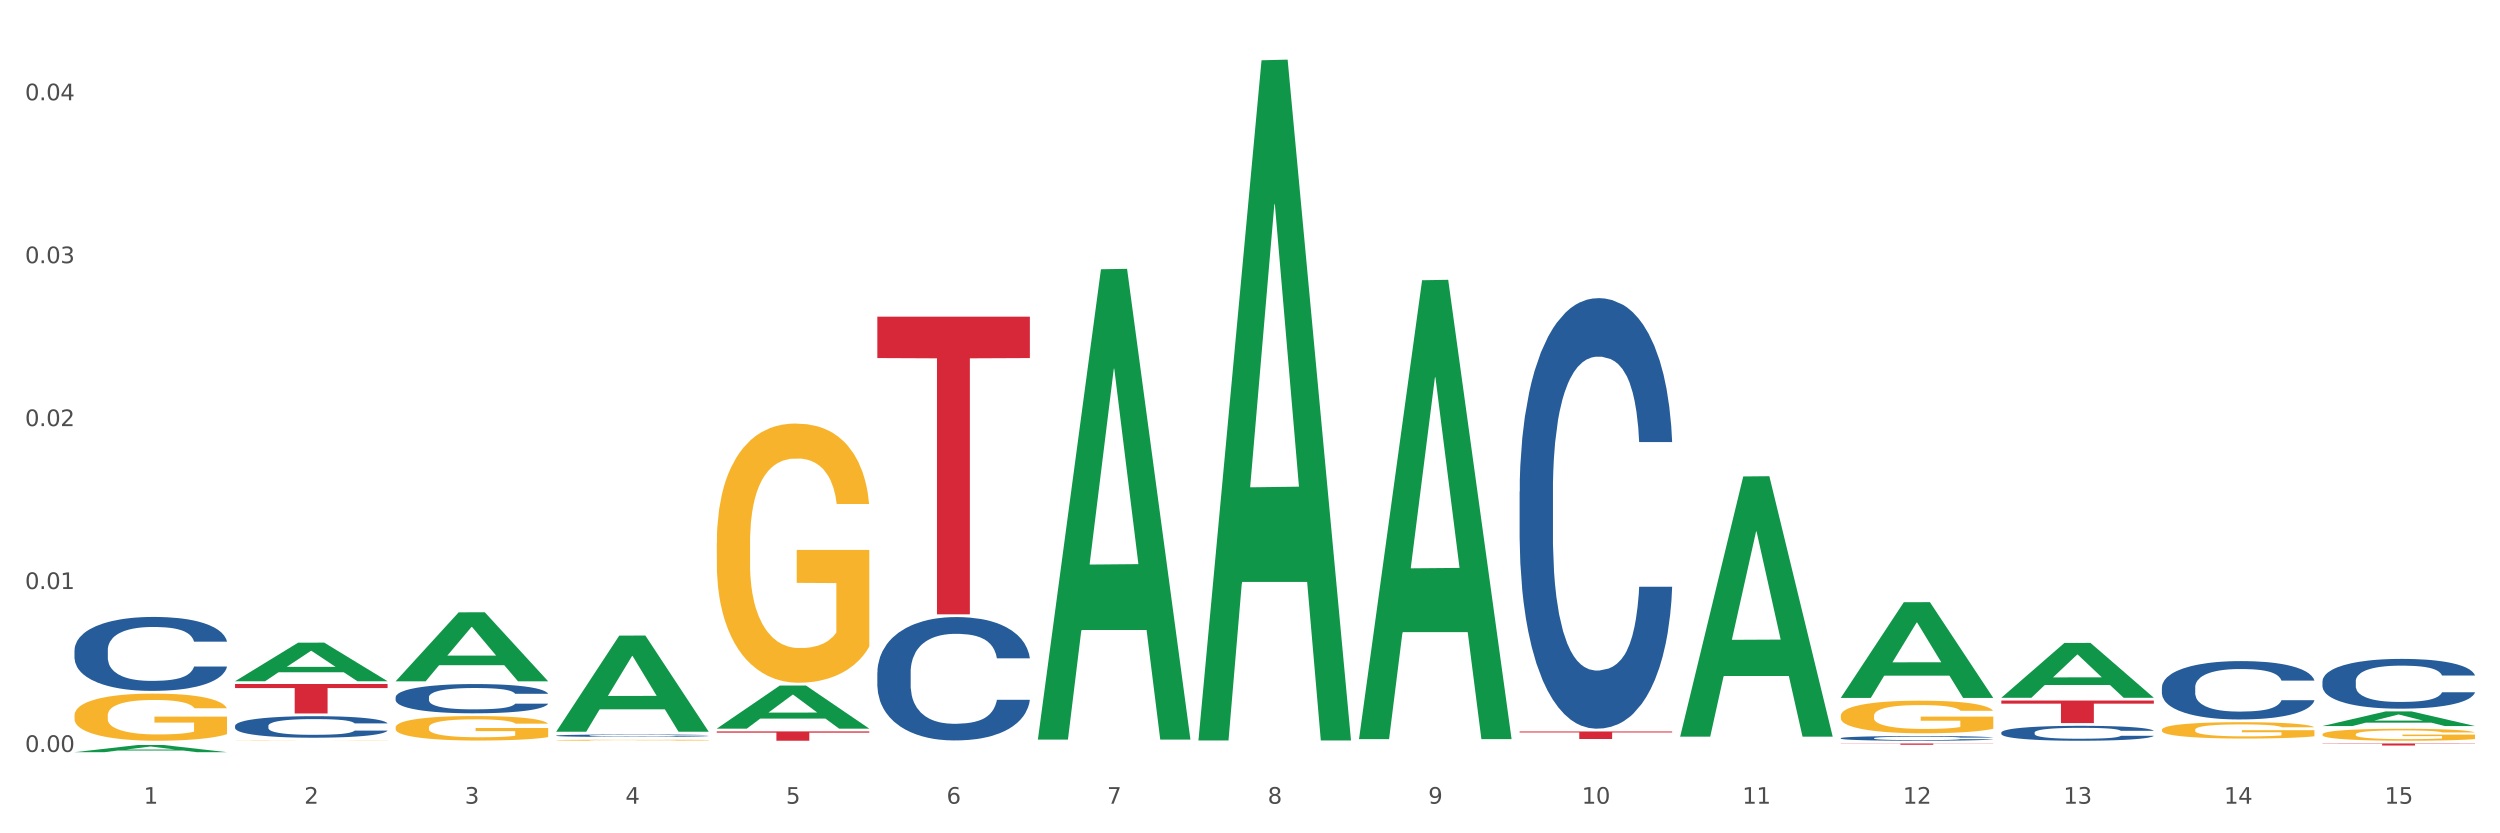 <?xml version="1.0" encoding="utf-8" standalone="no"?>
<!DOCTYPE svg PUBLIC "-//W3C//DTD SVG 1.1//EN"
  "http://www.w3.org/Graphics/SVG/1.1/DTD/svg11.dtd">
<svg xmlns:xlink="http://www.w3.org/1999/xlink" width="1080pt" height="360pt" viewBox="0 0 1080 360" xmlns="http://www.w3.org/2000/svg" version="1.1">
 <rect x="0" y="0" width="1080" height="360" fill="#333333" stroke="none"/>
 <defs>
  <style type="text/css">*{stroke-linejoin: round; stroke-linecap: butt}</style>
 </defs>
 <g id="figure_1">
  <g id="patch_1">
   <path d="M 0 360 
L 1080 360 
L 1080 0 
L 0 0 
z
" style="fill: #ffffff; stroke: #ffffff; stroke-linejoin: miter"/>
  </g>
  <g id="axes_1">
   <g id="matplotlib.axis_1">
    <g id="xtick_1">
     <g id="text_1">
      <!-- 1 -->
      <g style="fill: #4d4d4d" transform="translate(62.07 347.204) scale(0.096 -0.096)">
       <defs>
        <path id="DejaVuSans-31" d="M 794 531 
L 1825 531 
L 1825 4091 
L 703 3866 
L 703 4441 
L 1819 4666 
L 2450 4666 
L 2450 531 
L 3481 531 
L 3481 0 
L 794 0 
L 794 531 
z
" transform="scale(0.016)"/>
       </defs>
       <use xlink:href="#DejaVuSans-31"/>
      </g>
     </g>
    </g>
    <g id="xtick_2">
     <g id="text_2">
      <!-- 2 -->
      <g style="fill: #4d4d4d" transform="translate(131.436 347.204) scale(0.096 -0.096)">
       <defs>
        <path id="DejaVuSans-32" d="M 1228 531 
L 3431 531 
L 3431 0 
L 469 0 
L 469 531 
Q 828 903 1448 1529 
Q 2069 2156 2228 2338 
Q 2531 2678 2651 2914 
Q 2772 3150 2772 3378 
Q 2772 3750 2511 3984 
Q 2250 4219 1831 4219 
Q 1534 4219 1204 4116 
Q 875 4013 500 3803 
L 500 4441 
Q 881 4594 1212 4672 
Q 1544 4750 1819 4750 
Q 2544 4750 2975 4387 
Q 3406 4025 3406 3419 
Q 3406 3131 3298 2873 
Q 3191 2616 2906 2266 
Q 2828 2175 2409 1742 
Q 1991 1309 1228 531 
z
" transform="scale(0.016)"/>
       </defs>
       <use xlink:href="#DejaVuSans-32"/>
      </g>
     </g>
    </g>
    <g id="xtick_3">
     <g id="text_3">
      <!-- 3 -->
      <g style="fill: #4d4d4d" transform="translate(200.802 347.204) scale(0.096 -0.096)">
       <defs>
        <path id="DejaVuSans-33" d="M 2597 2516 
Q 3050 2419 3304 2112 
Q 3559 1806 3559 1356 
Q 3559 666 3084 287 
Q 2609 -91 1734 -91 
Q 1441 -91 1130 -33 
Q 819 25 488 141 
L 488 750 
Q 750 597 1062 519 
Q 1375 441 1716 441 
Q 2309 441 2620 675 
Q 2931 909 2931 1356 
Q 2931 1769 2642 2001 
Q 2353 2234 1838 2234 
L 1294 2234 
L 1294 2753 
L 1863 2753 
Q 2328 2753 2575 2939 
Q 2822 3125 2822 3475 
Q 2822 3834 2567 4026 
Q 2313 4219 1838 4219 
Q 1578 4219 1281 4162 
Q 984 4106 628 3988 
L 628 4550 
Q 988 4650 1302 4700 
Q 1616 4750 1894 4750 
Q 2613 4750 3031 4423 
Q 3450 4097 3450 3541 
Q 3450 3153 3228 2886 
Q 3006 2619 2597 2516 
z
" transform="scale(0.016)"/>
       </defs>
       <use xlink:href="#DejaVuSans-33"/>
      </g>
     </g>
    </g>
    <g id="xtick_4">
     <g id="text_4">
      <!-- 4 -->
      <g style="fill: #4d4d4d" transform="translate(270.169 347.204) scale(0.096 -0.096)">
       <defs>
        <path id="DejaVuSans-34" d="M 2419 4116 
L 825 1625 
L 2419 1625 
L 2419 4116 
z
M 2253 4666 
L 3047 4666 
L 3047 1625 
L 3713 1625 
L 3713 1100 
L 3047 1100 
L 3047 0 
L 2419 0 
L 2419 1100 
L 313 1100 
L 313 1709 
L 2253 4666 
z
" transform="scale(0.016)"/>
       </defs>
       <use xlink:href="#DejaVuSans-34"/>
      </g>
     </g>
    </g>
    <g id="xtick_5">
     <g id="text_5">
      <!-- 5 -->
      <g style="fill: #4d4d4d" transform="translate(339.535 347.204) scale(0.096 -0.096)">
       <defs>
        <path id="DejaVuSans-35" d="M 691 4666 
L 3169 4666 
L 3169 4134 
L 1269 4134 
L 1269 2991 
Q 1406 3038 1543 3061 
Q 1681 3084 1819 3084 
Q 2600 3084 3056 2656 
Q 3513 2228 3513 1497 
Q 3513 744 3044 326 
Q 2575 -91 1722 -91 
Q 1428 -91 1123 -41 
Q 819 9 494 109 
L 494 744 
Q 775 591 1075 516 
Q 1375 441 1709 441 
Q 2250 441 2565 725 
Q 2881 1009 2881 1497 
Q 2881 1984 2565 2268 
Q 2250 2553 1709 2553 
Q 1456 2553 1204 2497 
Q 953 2441 691 2322 
L 691 4666 
z
" transform="scale(0.016)"/>
       </defs>
       <use xlink:href="#DejaVuSans-35"/>
      </g>
     </g>
    </g>
    <g id="xtick_6">
     <g id="text_6">
      <!-- 6 -->
      <g style="fill: #4d4d4d" transform="translate(408.901 347.204) scale(0.096 -0.096)">
       <defs>
        <path id="DejaVuSans-36" d="M 2113 2584 
Q 1688 2584 1439 2293 
Q 1191 2003 1191 1497 
Q 1191 994 1439 701 
Q 1688 409 2113 409 
Q 2538 409 2786 701 
Q 3034 994 3034 1497 
Q 3034 2003 2786 2293 
Q 2538 2584 2113 2584 
z
M 3366 4563 
L 3366 3988 
Q 3128 4100 2886 4159 
Q 2644 4219 2406 4219 
Q 1781 4219 1451 3797 
Q 1122 3375 1075 2522 
Q 1259 2794 1537 2939 
Q 1816 3084 2150 3084 
Q 2853 3084 3261 2657 
Q 3669 2231 3669 1497 
Q 3669 778 3244 343 
Q 2819 -91 2113 -91 
Q 1303 -91 875 529 
Q 447 1150 447 2328 
Q 447 3434 972 4092 
Q 1497 4750 2381 4750 
Q 2619 4750 2861 4703 
Q 3103 4656 3366 4563 
z
" transform="scale(0.016)"/>
       </defs>
       <use xlink:href="#DejaVuSans-36"/>
      </g>
     </g>
    </g>
    <g id="xtick_7">
     <g id="text_7">
      <!-- 7 -->
      <g style="fill: #4d4d4d" transform="translate(478.267 347.204) scale(0.096 -0.096)">
       <defs>
        <path id="DejaVuSans-37" d="M 525 4666 
L 3525 4666 
L 3525 4397 
L 1831 0 
L 1172 0 
L 2766 4134 
L 525 4134 
L 525 4666 
z
" transform="scale(0.016)"/>
       </defs>
       <use xlink:href="#DejaVuSans-37"/>
      </g>
     </g>
    </g>
    <g id="xtick_8">
     <g id="text_8">
      <!-- 8 -->
      <g style="fill: #4d4d4d" transform="translate(547.634 347.204) scale(0.096 -0.096)">
       <defs>
        <path id="DejaVuSans-38" d="M 2034 2216 
Q 1584 2216 1326 1975 
Q 1069 1734 1069 1313 
Q 1069 891 1326 650 
Q 1584 409 2034 409 
Q 2484 409 2743 651 
Q 3003 894 3003 1313 
Q 3003 1734 2745 1975 
Q 2488 2216 2034 2216 
z
M 1403 2484 
Q 997 2584 770 2862 
Q 544 3141 544 3541 
Q 544 4100 942 4425 
Q 1341 4750 2034 4750 
Q 2731 4750 3128 4425 
Q 3525 4100 3525 3541 
Q 3525 3141 3298 2862 
Q 3072 2584 2669 2484 
Q 3125 2378 3379 2068 
Q 3634 1759 3634 1313 
Q 3634 634 3220 271 
Q 2806 -91 2034 -91 
Q 1263 -91 848 271 
Q 434 634 434 1313 
Q 434 1759 690 2068 
Q 947 2378 1403 2484 
z
M 1172 3481 
Q 1172 3119 1398 2916 
Q 1625 2713 2034 2713 
Q 2441 2713 2670 2916 
Q 2900 3119 2900 3481 
Q 2900 3844 2670 4047 
Q 2441 4250 2034 4250 
Q 1625 4250 1398 4047 
Q 1172 3844 1172 3481 
z
" transform="scale(0.016)"/>
       </defs>
       <use xlink:href="#DejaVuSans-38"/>
      </g>
     </g>
    </g>
    <g id="xtick_9">
     <g id="text_9">
      <!-- 9 -->
      <g style="fill: #4d4d4d" transform="translate(617 347.204) scale(0.096 -0.096)">
       <defs>
        <path id="DejaVuSans-39" d="M 703 97 
L 703 672 
Q 941 559 1184 500 
Q 1428 441 1663 441 
Q 2288 441 2617 861 
Q 2947 1281 2994 2138 
Q 2813 1869 2534 1725 
Q 2256 1581 1919 1581 
Q 1219 1581 811 2004 
Q 403 2428 403 3163 
Q 403 3881 828 4315 
Q 1253 4750 1959 4750 
Q 2769 4750 3195 4129 
Q 3622 3509 3622 2328 
Q 3622 1225 3098 567 
Q 2575 -91 1691 -91 
Q 1453 -91 1209 -44 
Q 966 3 703 97 
z
M 1959 2075 
Q 2384 2075 2632 2365 
Q 2881 2656 2881 3163 
Q 2881 3666 2632 3958 
Q 2384 4250 1959 4250 
Q 1534 4250 1286 3958 
Q 1038 3666 1038 3163 
Q 1038 2656 1286 2365 
Q 1534 2075 1959 2075 
z
" transform="scale(0.016)"/>
       </defs>
       <use xlink:href="#DejaVuSans-39"/>
      </g>
     </g>
    </g>
    <g id="xtick_10">
     <g id="text_10">
      <!-- 10 -->
      <g style="fill: #4d4d4d" transform="translate(683.312 347.204) scale(0.096 -0.096)">
       <defs>
        <path id="DejaVuSans-30" d="M 2034 4250 
Q 1547 4250 1301 3770 
Q 1056 3291 1056 2328 
Q 1056 1369 1301 889 
Q 1547 409 2034 409 
Q 2525 409 2770 889 
Q 3016 1369 3016 2328 
Q 3016 3291 2770 3770 
Q 2525 4250 2034 4250 
z
M 2034 4750 
Q 2819 4750 3233 4129 
Q 3647 3509 3647 2328 
Q 3647 1150 3233 529 
Q 2819 -91 2034 -91 
Q 1250 -91 836 529 
Q 422 1150 422 2328 
Q 422 3509 836 4129 
Q 1250 4750 2034 4750 
z
" transform="scale(0.016)"/>
       </defs>
       <use xlink:href="#DejaVuSans-31"/>
       <use xlink:href="#DejaVuSans-30" transform="translate(63.623 0)"/>
      </g>
     </g>
    </g>
    <g id="xtick_11">
     <g id="text_11">
      <!-- 11 -->
      <g style="fill: #4d4d4d" transform="translate(752.678 347.204) scale(0.096 -0.096)">
       <use xlink:href="#DejaVuSans-31"/>
       <use xlink:href="#DejaVuSans-31" transform="translate(63.623 0)"/>
      </g>
     </g>
    </g>
    <g id="xtick_12">
     <g id="text_12">
      <!-- 12 -->
      <g style="fill: #4d4d4d" transform="translate(822.044 347.204) scale(0.096 -0.096)">
       <use xlink:href="#DejaVuSans-31"/>
       <use xlink:href="#DejaVuSans-32" transform="translate(63.623 0)"/>
      </g>
     </g>
    </g>
    <g id="xtick_13">
     <g id="text_13">
      <!-- 13 -->
      <g style="fill: #4d4d4d" transform="translate(891.411 347.204) scale(0.096 -0.096)">
       <use xlink:href="#DejaVuSans-31"/>
       <use xlink:href="#DejaVuSans-33" transform="translate(63.623 0)"/>
      </g>
     </g>
    </g>
    <g id="xtick_14">
     <g id="text_14">
      <!-- 14 -->
      <g style="fill: #4d4d4d" transform="translate(960.777 347.204) scale(0.096 -0.096)">
       <use xlink:href="#DejaVuSans-31"/>
       <use xlink:href="#DejaVuSans-34" transform="translate(63.623 0)"/>
      </g>
     </g>
    </g>
    <g id="xtick_15">
     <g id="text_15">
      <!-- 15 -->
      <g style="fill: #4d4d4d" transform="translate(1030.143 347.204) scale(0.096 -0.096)">
       <use xlink:href="#DejaVuSans-31"/>
       <use xlink:href="#DejaVuSans-35" transform="translate(63.623 0)"/>
      </g>
     </g>
    </g>
    <g id="xtick_16"/>
    <g id="xtick_17"/>
    <g id="xtick_18"/>
    <g id="xtick_19"/>
    <g id="xtick_20"/>
    <g id="xtick_21"/>
    <g id="xtick_22"/>
    <g id="xtick_23"/>
    <g id="xtick_24"/>
    <g id="xtick_25"/>
    <g id="xtick_26"/>
    <g id="xtick_27"/>
    <g id="xtick_28"/>
    <g id="xtick_29"/>
   </g>
   <g id="matplotlib.axis_2">
    <g id="ytick_1">
     <g id="text_16">
      <!-- 0.00 -->
      <g style="fill: #4d4d4d" transform="translate(10.8 324.832) scale(0.096 -0.096)">
       <defs>
        <path id="DejaVuSans-2e" d="M 684 794 
L 1344 794 
L 1344 0 
L 684 0 
L 684 794 
z
" transform="scale(0.016)"/>
       </defs>
       <use xlink:href="#DejaVuSans-30"/>
       <use xlink:href="#DejaVuSans-2e" transform="translate(63.623 0)"/>
       <use xlink:href="#DejaVuSans-30" transform="translate(95.41 0)"/>
       <use xlink:href="#DejaVuSans-30" transform="translate(159.033 0)"/>
      </g>
     </g>
    </g>
    <g id="ytick_2">
     <g id="text_17">
      <!-- 0.01 -->
      <g style="fill: #4d4d4d" transform="translate(10.8 254.455) scale(0.096 -0.096)">
       <use xlink:href="#DejaVuSans-30"/>
       <use xlink:href="#DejaVuSans-2e" transform="translate(63.623 0)"/>
       <use xlink:href="#DejaVuSans-30" transform="translate(95.41 0)"/>
       <use xlink:href="#DejaVuSans-31" transform="translate(159.033 0)"/>
      </g>
     </g>
    </g>
    <g id="ytick_3">
     <g id="text_18">
      <!-- 0.02 -->
      <g style="fill: #4d4d4d" transform="translate(10.8 184.077) scale(0.096 -0.096)">
       <use xlink:href="#DejaVuSans-30"/>
       <use xlink:href="#DejaVuSans-2e" transform="translate(63.623 0)"/>
       <use xlink:href="#DejaVuSans-30" transform="translate(95.41 0)"/>
       <use xlink:href="#DejaVuSans-32" transform="translate(159.033 0)"/>
      </g>
     </g>
    </g>
    <g id="ytick_4">
     <g id="text_19">
      <!-- 0.03 -->
      <g style="fill: #4d4d4d" transform="translate(10.8 113.699) scale(0.096 -0.096)">
       <use xlink:href="#DejaVuSans-30"/>
       <use xlink:href="#DejaVuSans-2e" transform="translate(63.623 0)"/>
       <use xlink:href="#DejaVuSans-30" transform="translate(95.41 0)"/>
       <use xlink:href="#DejaVuSans-33" transform="translate(159.033 0)"/>
      </g>
     </g>
    </g>
    <g id="ytick_5">
     <g id="text_20">
      <!-- 0.04 -->
      <g style="fill: #4d4d4d" transform="translate(10.8 43.321) scale(0.096 -0.096)">
       <use xlink:href="#DejaVuSans-30"/>
       <use xlink:href="#DejaVuSans-2e" transform="translate(63.623 0)"/>
       <use xlink:href="#DejaVuSans-30" transform="translate(95.41 0)"/>
       <use xlink:href="#DejaVuSans-34" transform="translate(159.033 0)"/>
      </g>
     </g>
    </g>
    <g id="ytick_6"/>
    <g id="ytick_7"/>
    <g id="ytick_8"/>
    <g id="ytick_9"/>
   </g>
   <g id="PolyCollection_1">
    <path d="M 32.175 324.944 
L 32.243 324.941 
L 59.417 321.847 
L 70.695 321.844 
L 98.073 324.95 
L 85.029 324.95 
L 79.119 324.226 
L 51.061 324.226 
L 50.857 324.238 
L 45.151 324.95 
L 32.175 324.95 
L 32.175 324.944 
L 54.594 323.795 
L 75.586 323.792 
L 65.192 322.506 
L 65.056 322.5 
L 64.92 322.509 
L 54.526 323.792 
L 54.594 323.795 
L 32.175 324.944 
z
" clip-path="url(#pbca950be39)" style="fill: #109648"/>
    <path d="M 240.274 319.762 
L 240.351 319.762 
L 240.351 319.747 
L 240.507 319.734 
L 241.285 319.704 
L 242.452 319.678 
L 243.308 319.665 
L 244.164 319.654 
L 245.175 319.643 
L 246.42 319.631 
L 248.676 319.614 
L 250.077 319.606 
L 251.788 319.597 
L 254.9 319.584 
L 257.157 319.576 
L 259.491 319.57 
L 263.303 319.563 
L 265.793 319.56 
L 268.438 319.557 
L 271.628 319.555 
L 274.04 319.555 
L 279.33 319.556 
L 283.843 319.56 
L 286.021 319.563 
L 288.822 319.568 
L 290.3 319.571 
L 292.712 319.578 
L 295.202 319.586 
L 296.913 319.594 
L 299.481 319.607 
L 301.426 319.621 
L 303.215 319.639 
L 304.149 319.65 
L 304.849 319.661 
L 305.471 319.674 
L 306.094 319.694 
L 292.089 319.694 
L 291.545 319.68 
L 290.689 319.666 
L 289.444 319.653 
L 288.355 319.645 
L 286.488 319.635 
L 284.776 319.628 
L 282.987 319.623 
L 280.808 319.619 
L 279.097 319.617 
L 276.685 319.616 
L 271.939 319.616 
L 268.749 319.619 
L 266.571 319.623 
L 265.17 319.627 
L 263.925 319.631 
L 262.525 319.637 
L 260.891 319.645 
L 259.724 319.653 
L 258.557 319.663 
L 257.623 319.673 
L 256.768 319.684 
L 256.067 319.697 
L 255.523 319.709 
L 255.056 319.725 
L 254.667 319.751 
L 254.667 319.807 
L 254.823 319.819 
L 255.212 319.836 
L 255.678 319.849 
L 256.456 319.864 
L 257.157 319.874 
L 258.479 319.889 
L 259.957 319.901 
L 261.124 319.909 
L 262.291 319.916 
L 264.314 319.925 
L 266.571 319.932 
L 268.516 319.937 
L 271.161 319.941 
L 272.95 319.942 
L 274.506 319.943 
L 278.319 319.943 
L 281.042 319.942 
L 284.076 319.939 
L 286.41 319.935 
L 288.355 319.931 
L 290.533 319.923 
L 291.934 319.916 
L 291.934 319.831 
L 274.818 319.831 
L 274.818 319.774 
L 306.172 319.774 
L 306.172 319.941 
L 304.849 319.949 
L 303.371 319.957 
L 301.815 319.964 
L 299.481 319.973 
L 296.68 319.981 
L 294.19 319.987 
L 291.545 319.991 
L 288.433 319.996 
L 284.387 320 
L 281.897 320.002 
L 278.785 320.003 
L 275.129 320.003 
L 271.939 320.002 
L 268.827 320 
L 265.559 319.997 
L 262.369 319.991 
L 259.957 319.986 
L 257.546 319.98 
L 254.978 319.971 
L 252.955 319.963 
L 251.399 319.955 
L 249.688 319.946 
L 247.82 319.934 
L 246.42 319.923 
L 245.175 319.911 
L 243.853 319.896 
L 242.919 319.884 
L 241.985 319.868 
L 241.441 319.856 
L 240.818 319.837 
L 240.351 319.812 
L 240.274 319.762 
z
" clip-path="url(#pbca950be39)" style="fill: #f7b32b"/>
    <path d="M 309.64 234.716 
L 309.718 234.613 
L 309.718 230.931 
L 309.873 227.761 
L 310.651 220.091 
L 311.818 213.75 
L 312.674 210.375 
L 313.53 207.613 
L 314.541 204.852 
L 315.786 201.988 
L 318.042 197.795 
L 319.443 195.647 
L 321.155 193.397 
L 324.267 190.125 
L 326.523 188.284 
L 328.857 186.75 
L 332.669 184.909 
L 335.159 184.091 
L 337.804 183.477 
L 340.994 183.068 
L 343.406 182.966 
L 348.696 183.272 
L 353.209 184.193 
L 355.387 184.909 
L 358.188 186.136 
L 359.666 186.954 
L 362.078 188.591 
L 364.568 190.738 
L 366.279 192.579 
L 368.847 196.057 
L 370.792 199.534 
L 372.581 203.829 
L 373.515 206.795 
L 374.215 209.557 
L 374.838 212.727 
L 375.46 217.738 
L 361.456 217.738 
L 360.911 214.159 
L 360.055 210.784 
L 358.81 207.511 
L 357.721 205.466 
L 355.854 202.909 
L 354.142 201.272 
L 352.353 200.045 
L 350.174 199.022 
L 348.463 198.511 
L 346.051 198.102 
L 341.305 198.204 
L 338.115 199.022 
L 335.937 200.045 
L 334.536 200.966 
L 333.292 201.988 
L 331.891 203.42 
L 330.257 205.568 
L 329.09 207.511 
L 327.923 209.966 
L 326.99 212.42 
L 326.134 215.284 
L 325.434 218.352 
L 324.889 221.522 
L 324.422 225.409 
L 324.033 231.852 
L 324.033 245.863 
L 324.189 249.034 
L 324.578 253.227 
L 325.045 256.397 
L 325.823 260.181 
L 326.523 262.738 
L 327.845 266.42 
L 329.324 269.488 
L 330.491 271.431 
L 331.658 273.068 
L 333.681 275.318 
L 335.937 277.159 
L 337.882 278.284 
L 340.527 279.306 
L 342.317 279.716 
L 343.873 279.92 
L 347.685 279.92 
L 350.408 279.613 
L 353.442 278.897 
L 355.776 277.977 
L 357.721 276.852 
L 359.9 275.011 
L 361.3 273.272 
L 361.3 251.897 
L 344.184 251.795 
L 344.184 237.579 
L 375.538 237.579 
L 375.538 279.306 
L 374.215 281.454 
L 372.737 283.397 
L 371.181 285.136 
L 368.847 287.284 
L 366.046 289.329 
L 363.556 290.761 
L 360.911 291.988 
L 357.799 293.113 
L 353.753 294.136 
L 351.264 294.545 
L 348.152 294.852 
L 344.495 294.954 
L 341.305 294.75 
L 338.193 294.238 
L 334.925 293.318 
L 331.736 291.988 
L 329.324 290.659 
L 326.912 289.022 
L 324.344 286.875 
L 322.322 284.829 
L 320.766 282.988 
L 319.054 280.636 
L 317.187 277.568 
L 315.786 274.806 
L 314.541 271.943 
L 313.219 268.261 
L 312.285 265.091 
L 311.352 261.102 
L 310.807 258.136 
L 310.184 253.534 
L 309.718 247.091 
L 309.64 234.716 
z
" clip-path="url(#pbca950be39)" style="fill: #f7b32b"/>
    <path d="M 725.837 319.427 
L 725.915 319.427 
L 725.915 319.427 
L 726.071 319.427 
L 726.849 319.427 
L 728.016 319.427 
L 728.871 319.427 
L 729.727 319.427 
L 730.739 319.427 
L 731.984 319.427 
L 734.24 319.426 
L 735.64 319.426 
L 737.352 319.426 
L 740.464 319.426 
L 742.72 319.426 
L 745.054 319.426 
L 748.866 319.426 
L 751.356 319.426 
L 754.001 319.426 
L 757.191 319.426 
L 759.603 319.426 
L 764.894 319.426 
L 769.406 319.426 
L 771.585 319.426 
L 774.385 319.426 
L 775.864 319.426 
L 778.275 319.426 
L 780.765 319.426 
L 782.477 319.426 
L 785.044 319.426 
L 786.989 319.426 
L 788.779 319.427 
L 789.712 319.427 
L 790.412 319.427 
L 791.035 319.427 
L 791.657 319.427 
L 777.653 319.427 
L 777.108 319.427 
L 776.253 319.427 
L 775.008 319.427 
L 773.919 319.427 
L 772.051 319.427 
L 770.34 319.426 
L 768.55 319.426 
L 766.372 319.426 
L 764.66 319.426 
L 762.248 319.426 
L 757.502 319.426 
L 754.313 319.426 
L 752.134 319.426 
L 750.734 319.426 
L 749.489 319.427 
L 748.088 319.427 
L 746.455 319.427 
L 745.288 319.427 
L 744.121 319.427 
L 743.187 319.427 
L 742.331 319.427 
L 741.631 319.427 
L 741.086 319.427 
L 740.62 319.427 
L 740.23 319.427 
L 740.23 319.427 
L 740.386 319.427 
L 740.775 319.427 
L 741.242 319.427 
L 742.02 319.427 
L 742.72 319.427 
L 744.043 319.427 
L 745.521 319.427 
L 746.688 319.428 
L 747.855 319.428 
L 749.878 319.428 
L 752.134 319.428 
L 754.079 319.428 
L 756.724 319.428 
L 758.514 319.428 
L 760.07 319.428 
L 763.882 319.428 
L 766.605 319.428 
L 769.639 319.428 
L 771.974 319.428 
L 773.919 319.428 
L 776.097 319.428 
L 777.497 319.428 
L 777.497 319.427 
L 760.381 319.427 
L 760.381 319.427 
L 791.735 319.427 
L 791.735 319.428 
L 790.412 319.428 
L 788.934 319.428 
L 787.378 319.428 
L 785.044 319.428 
L 782.243 319.428 
L 779.754 319.428 
L 777.108 319.428 
L 773.996 319.428 
L 769.951 319.428 
L 767.461 319.428 
L 764.349 319.428 
L 760.692 319.428 
L 757.502 319.428 
L 754.39 319.428 
L 751.123 319.428 
L 747.933 319.428 
L 745.521 319.428 
L 743.109 319.428 
L 740.542 319.428 
L 738.519 319.428 
L 736.963 319.428 
L 735.251 319.428 
L 733.384 319.428 
L 731.984 319.428 
L 730.739 319.428 
L 729.416 319.427 
L 728.482 319.427 
L 727.549 319.427 
L 727.004 319.427 
L 726.382 319.427 
L 725.915 319.427 
L 725.837 319.427 
z
" clip-path="url(#pbca950be39)" style="fill: #f7b32b"/>
    <path d="M 1003.302 321.185 
L 1069.2 321.185 
L 1069.2 321.307 
L 1043.278 321.308 
L 1043.278 322.062 
L 1029.068 322.062 
L 1029.068 321.308 
L 1003.302 321.307 
L 1003.302 321.186 
L 1003.302 321.185 
z
" clip-path="url(#pbca950be39)" style="fill: #d62839"/>
    <path d="M 795.203 321.185 
L 861.101 321.185 
L 861.101 321.263 
L 835.179 321.263 
L 835.179 321.745 
L 820.969 321.745 
L 820.969 321.263 
L 795.203 321.263 
L 795.203 321.186 
L 795.203 321.185 
z
" clip-path="url(#pbca950be39)" style="fill: #d62839"/>
    <path d="M 656.471 315.98 
L 722.369 315.98 
L 722.369 316.434 
L 696.447 316.437 
L 696.447 319.243 
L 682.237 319.243 
L 682.237 316.437 
L 656.471 316.434 
L 656.471 315.983 
L 656.471 315.98 
z
" clip-path="url(#pbca950be39)" style="fill: #d62839"/>
    <path d="M 379.006 136.812 
L 444.904 136.812 
L 444.904 154.68 
L 418.982 154.801 
L 418.982 265.39 
L 404.772 265.39 
L 404.772 154.801 
L 379.006 154.68 
L 379.006 136.933 
L 379.006 136.812 
z
" clip-path="url(#pbca950be39)" style="fill: #d62839"/>
    <path d="M 309.64 315.956 
L 375.538 315.956 
L 375.538 316.518 
L 349.616 316.522 
L 349.616 320.003 
L 335.406 320.003 
L 335.406 316.522 
L 309.64 316.518 
L 309.64 315.959 
L 309.64 315.956 
z
" clip-path="url(#pbca950be39)" style="fill: #d62839"/>
    <path d="M 101.541 295.479 
L 167.439 295.479 
L 167.439 297.247 
L 141.517 297.259 
L 141.517 308.204 
L 127.307 308.204 
L 127.307 297.259 
L 101.541 297.247 
L 101.541 295.491 
L 101.541 295.479 
z
" clip-path="url(#pbca950be39)" style="fill: #d62839"/>
    <path d="M 795.203 309.207 
L 795.281 309.194 
L 795.281 308.731 
L 795.437 308.332 
L 796.215 307.367 
L 797.382 306.57 
L 798.238 306.145 
L 799.094 305.798 
L 800.105 305.45 
L 801.35 305.09 
L 803.606 304.563 
L 805.006 304.293 
L 806.718 304.009 
L 809.83 303.598 
L 812.086 303.366 
L 814.42 303.173 
L 818.233 302.942 
L 820.722 302.839 
L 823.368 302.762 
L 826.557 302.71 
L 828.969 302.697 
L 834.26 302.736 
L 838.772 302.852 
L 840.951 302.942 
L 843.752 303.096 
L 845.23 303.199 
L 847.642 303.405 
L 850.131 303.675 
L 851.843 303.907 
L 854.41 304.344 
L 856.355 304.781 
L 858.145 305.322 
L 859.078 305.695 
L 859.779 306.042 
L 860.401 306.441 
L 861.024 307.071 
L 847.019 307.071 
L 846.475 306.621 
L 845.619 306.197 
L 844.374 305.785 
L 843.285 305.528 
L 841.418 305.206 
L 839.706 305 
L 837.916 304.846 
L 835.738 304.717 
L 834.026 304.653 
L 831.615 304.601 
L 826.869 304.614 
L 823.679 304.717 
L 821.5 304.846 
L 820.1 304.962 
L 818.855 305.09 
L 817.455 305.27 
L 815.821 305.54 
L 814.654 305.785 
L 813.487 306.094 
L 812.553 306.402 
L 811.697 306.763 
L 810.997 307.149 
L 810.453 307.547 
L 809.986 308.036 
L 809.597 308.847 
L 809.597 310.609 
L 809.752 311.008 
L 810.141 311.536 
L 810.608 311.935 
L 811.386 312.411 
L 812.086 312.732 
L 813.409 313.195 
L 814.887 313.581 
L 816.054 313.826 
L 817.221 314.032 
L 819.244 314.315 
L 821.5 314.546 
L 823.445 314.688 
L 826.091 314.816 
L 827.88 314.868 
L 829.436 314.894 
L 833.248 314.894 
L 835.971 314.855 
L 839.006 314.765 
L 841.34 314.649 
L 843.285 314.508 
L 845.463 314.276 
L 846.864 314.057 
L 846.864 311.368 
L 829.747 311.356 
L 829.747 309.567 
L 861.101 309.567 
L 861.101 314.816 
L 859.779 315.087 
L 858.3 315.331 
L 856.744 315.55 
L 854.41 315.82 
L 851.61 316.077 
L 849.12 316.257 
L 846.475 316.412 
L 843.363 316.553 
L 839.317 316.682 
L 836.827 316.733 
L 833.715 316.772 
L 830.059 316.785 
L 826.869 316.759 
L 823.757 316.695 
L 820.489 316.579 
L 817.299 316.412 
L 814.887 316.244 
L 812.475 316.039 
L 809.908 315.768 
L 807.885 315.511 
L 806.329 315.28 
L 804.617 314.984 
L 802.75 314.598 
L 801.35 314.25 
L 800.105 313.89 
L 798.782 313.427 
L 797.849 313.028 
L 796.915 312.526 
L 796.37 312.153 
L 795.748 311.574 
L 795.281 310.764 
L 795.203 309.207 
z
" clip-path="url(#pbca950be39)" style="fill: #f7b32b"/>
    <path d="M 933.936 315.254 
L 934.014 315.248 
L 934.014 315.016 
L 934.169 314.815 
L 934.947 314.331 
L 936.114 313.931 
L 936.97 313.718 
L 937.826 313.544 
L 938.837 313.369 
L 940.082 313.188 
L 942.338 312.924 
L 943.739 312.788 
L 945.45 312.646 
L 948.563 312.44 
L 950.819 312.323 
L 953.153 312.226 
L 956.965 312.11 
L 959.455 312.059 
L 962.1 312.02 
L 965.29 311.994 
L 967.702 311.988 
L 972.992 312.007 
L 977.505 312.065 
L 979.683 312.11 
L 982.484 312.188 
L 983.962 312.239 
L 986.374 312.343 
L 988.864 312.478 
L 990.575 312.594 
L 993.143 312.814 
L 995.088 313.034 
L 996.877 313.305 
L 997.811 313.492 
L 998.511 313.666 
L 999.134 313.866 
L 999.756 314.183 
L 985.752 314.183 
L 985.207 313.957 
L 984.351 313.744 
L 983.106 313.537 
L 982.017 313.408 
L 980.15 313.247 
L 978.438 313.143 
L 976.649 313.066 
L 974.47 313.001 
L 972.759 312.969 
L 970.347 312.943 
L 965.601 312.95 
L 962.411 313.001 
L 960.233 313.066 
L 958.832 313.124 
L 957.588 313.188 
L 956.187 313.279 
L 954.553 313.414 
L 953.386 313.537 
L 952.219 313.692 
L 951.286 313.847 
L 950.43 314.028 
L 949.73 314.221 
L 949.185 314.422 
L 948.718 314.667 
L 948.329 315.074 
L 948.329 315.958 
L 948.485 316.158 
L 948.874 316.423 
L 949.341 316.623 
L 950.119 316.862 
L 950.819 317.023 
L 952.141 317.256 
L 953.62 317.449 
L 954.787 317.572 
L 955.954 317.675 
L 957.977 317.817 
L 960.233 317.934 
L 962.178 318.005 
L 964.823 318.069 
L 966.613 318.095 
L 968.169 318.108 
L 971.981 318.108 
L 974.704 318.089 
L 977.738 318.043 
L 980.072 317.985 
L 982.017 317.914 
L 984.196 317.798 
L 985.596 317.688 
L 985.596 316.339 
L 968.48 316.333 
L 968.48 315.435 
L 999.834 315.435 
L 999.834 318.069 
L 998.511 318.205 
L 997.033 318.328 
L 995.477 318.437 
L 993.143 318.573 
L 990.342 318.702 
L 987.852 318.792 
L 985.207 318.87 
L 982.095 318.941 
L 978.049 319.005 
L 975.56 319.031 
L 972.448 319.051 
L 968.791 319.057 
L 965.601 319.044 
L 962.489 319.012 
L 959.221 318.954 
L 956.032 318.87 
L 953.62 318.786 
L 951.208 318.683 
L 948.64 318.547 
L 946.618 318.418 
L 945.061 318.302 
L 943.35 318.153 
L 941.483 317.96 
L 940.082 317.785 
L 938.837 317.604 
L 937.515 317.372 
L 936.581 317.172 
L 935.648 316.92 
L 935.103 316.733 
L 934.48 316.442 
L 934.014 316.036 
L 933.936 315.254 
z
" clip-path="url(#pbca950be39)" style="fill: #f7b32b"/>
    <path d="M 32.175 309.052 
L 32.253 309.034 
L 32.253 308.364 
L 32.408 307.788 
L 33.186 306.393 
L 34.353 305.241 
L 35.209 304.627 
L 36.065 304.125 
L 37.076 303.623 
L 38.321 303.102 
L 40.578 302.34 
L 41.978 301.95 
L 43.69 301.541 
L 46.802 300.946 
L 49.058 300.611 
L 51.392 300.332 
L 55.204 299.997 
L 57.694 299.849 
L 60.339 299.737 
L 63.529 299.663 
L 65.941 299.644 
L 71.231 299.7 
L 75.744 299.867 
L 77.922 299.997 
L 80.723 300.221 
L 82.201 300.369 
L 84.613 300.667 
L 87.103 301.057 
L 88.815 301.392 
L 91.382 302.024 
L 93.327 302.656 
L 95.116 303.437 
L 96.05 303.976 
L 96.75 304.478 
L 97.373 305.055 
L 97.995 305.966 
L 83.991 305.966 
L 83.446 305.315 
L 82.59 304.701 
L 81.346 304.106 
L 80.256 303.735 
L 78.389 303.27 
L 76.677 302.972 
L 74.888 302.749 
L 72.71 302.563 
L 70.998 302.47 
L 68.586 302.396 
L 63.84 302.415 
L 60.65 302.563 
L 58.472 302.749 
L 57.071 302.917 
L 55.827 303.102 
L 54.426 303.363 
L 52.792 303.753 
L 51.625 304.106 
L 50.458 304.553 
L 49.525 304.999 
L 48.669 305.52 
L 47.969 306.077 
L 47.424 306.654 
L 46.957 307.36 
L 46.568 308.532 
L 46.568 311.079 
L 46.724 311.655 
L 47.113 312.417 
L 47.58 312.994 
L 48.358 313.682 
L 49.058 314.147 
L 50.381 314.816 
L 51.859 315.374 
L 53.026 315.727 
L 54.193 316.024 
L 56.216 316.433 
L 58.472 316.768 
L 60.417 316.973 
L 63.062 317.159 
L 64.852 317.233 
L 66.408 317.27 
L 70.22 317.27 
L 72.943 317.214 
L 75.977 317.084 
L 78.311 316.917 
L 80.256 316.712 
L 82.435 316.378 
L 83.835 316.062 
L 83.835 312.176 
L 66.719 312.157 
L 66.719 309.573 
L 98.073 309.573 
L 98.073 317.159 
L 96.75 317.549 
L 95.272 317.902 
L 93.716 318.218 
L 91.382 318.609 
L 88.581 318.981 
L 86.091 319.241 
L 83.446 319.464 
L 80.334 319.669 
L 76.288 319.855 
L 73.799 319.929 
L 70.687 319.985 
L 67.03 320.003 
L 63.84 319.966 
L 60.728 319.873 
L 57.461 319.706 
L 54.271 319.464 
L 51.859 319.222 
L 49.447 318.925 
L 46.879 318.534 
L 44.857 318.163 
L 43.301 317.828 
L 41.589 317.4 
L 39.722 316.843 
L 38.321 316.341 
L 37.076 315.82 
L 35.754 315.151 
L 34.82 314.574 
L 33.887 313.849 
L 33.342 313.31 
L 32.72 312.473 
L 32.253 311.302 
L 32.175 309.052 
z
" clip-path="url(#pbca950be39)" style="fill: #f7b32b"/>
    <path d="M 1003.302 317.222 
L 1003.38 317.217 
L 1003.38 317.047 
L 1003.535 316.901 
L 1004.314 316.547 
L 1005.481 316.254 
L 1006.336 316.098 
L 1007.192 315.971 
L 1008.204 315.843 
L 1009.448 315.711 
L 1011.705 315.518 
L 1013.105 315.418 
L 1014.817 315.315 
L 1017.929 315.163 
L 1020.185 315.078 
L 1022.519 315.008 
L 1026.331 314.923 
L 1028.821 314.885 
L 1031.466 314.857 
L 1034.656 314.838 
L 1037.068 314.833 
L 1042.358 314.847 
L 1046.871 314.89 
L 1049.049 314.923 
L 1051.85 314.979 
L 1053.328 315.017 
L 1055.74 315.093 
L 1058.23 315.192 
L 1059.942 315.277 
L 1062.509 315.437 
L 1064.454 315.598 
L 1066.244 315.796 
L 1067.177 315.933 
L 1067.877 316.061 
L 1068.5 316.207 
L 1069.122 316.438 
L 1055.118 316.438 
L 1054.573 316.273 
L 1053.717 316.117 
L 1052.473 315.966 
L 1051.383 315.872 
L 1049.516 315.754 
L 1047.805 315.678 
L 1046.015 315.621 
L 1043.837 315.574 
L 1042.125 315.551 
L 1039.713 315.532 
L 1034.967 315.537 
L 1031.777 315.574 
L 1029.599 315.621 
L 1028.199 315.664 
L 1026.954 315.711 
L 1025.553 315.777 
L 1023.919 315.876 
L 1022.752 315.966 
L 1021.585 316.08 
L 1020.652 316.193 
L 1019.796 316.325 
L 1019.096 316.467 
L 1018.551 316.613 
L 1018.084 316.792 
L 1017.695 317.09 
L 1017.695 317.737 
L 1017.851 317.883 
L 1018.24 318.077 
L 1018.707 318.223 
L 1019.485 318.398 
L 1020.185 318.516 
L 1021.508 318.686 
L 1022.986 318.828 
L 1024.153 318.917 
L 1025.32 318.993 
L 1027.343 319.097 
L 1029.599 319.182 
L 1031.544 319.234 
L 1034.189 319.281 
L 1035.979 319.3 
L 1037.535 319.309 
L 1041.347 319.309 
L 1044.07 319.295 
L 1047.104 319.262 
L 1049.438 319.219 
L 1051.383 319.168 
L 1053.562 319.083 
L 1054.962 319.002 
L 1054.962 318.015 
L 1037.846 318.011 
L 1037.846 317.354 
L 1069.2 317.354 
L 1069.2 319.281 
L 1067.877 319.38 
L 1066.399 319.47 
L 1064.843 319.55 
L 1062.509 319.649 
L 1059.708 319.744 
L 1057.219 319.81 
L 1054.573 319.866 
L 1051.461 319.918 
L 1047.416 319.966 
L 1044.926 319.984 
L 1041.814 319.999 
L 1038.157 320.003 
L 1034.967 319.994 
L 1031.855 319.97 
L 1028.588 319.928 
L 1025.398 319.866 
L 1022.986 319.805 
L 1020.574 319.729 
L 1018.007 319.63 
L 1015.984 319.536 
L 1014.428 319.451 
L 1012.716 319.342 
L 1010.849 319.201 
L 1009.448 319.073 
L 1008.204 318.941 
L 1006.881 318.771 
L 1005.947 318.625 
L 1005.014 318.44 
L 1004.469 318.303 
L 1003.847 318.091 
L 1003.38 317.794 
L 1003.302 317.222 
z
" clip-path="url(#pbca950be39)" style="fill: #f7b32b"/>
    <path d="M 32.175 280.869 
L 32.253 280.84 
L 32.253 280.023 
L 32.487 278.914 
L 33.343 276.872 
L 34.434 275.326 
L 36.303 273.517 
L 37.316 272.758 
L 38.64 271.912 
L 41.366 270.541 
L 44.482 269.374 
L 46.663 268.732 
L 48.299 268.323 
L 51.96 267.594 
L 54.063 267.273 
L 56.244 267.011 
L 58.114 266.835 
L 61.229 266.631 
L 63.722 266.544 
L 66.604 266.515 
L 69.019 266.544 
L 72.212 266.66 
L 76.886 267.011 
L 78.677 267.215 
L 81.092 267.565 
L 83.585 268.032 
L 85.61 268.499 
L 87.947 269.17 
L 90.361 270.045 
L 92.698 271.154 
L 94.334 272.175 
L 95.658 273.254 
L 96.827 274.567 
L 97.683 275.997 
L 98.073 277.193 
L 83.818 277.193 
L 83.429 276.114 
L 82.65 274.946 
L 81.871 274.159 
L 81.014 273.517 
L 79.69 272.787 
L 78.522 272.321 
L 76.574 271.766 
L 74.783 271.416 
L 73.303 271.212 
L 71.511 271.037 
L 67.694 270.862 
L 64.968 270.862 
L 63.255 270.92 
L 61.151 271.066 
L 59.36 271.27 
L 57.257 271.62 
L 55.621 272 
L 53.985 272.496 
L 53.05 272.846 
L 51.648 273.488 
L 50.714 274.013 
L 49.467 274.917 
L 48.766 275.559 
L 47.52 277.222 
L 46.975 278.448 
L 46.741 279.294 
L 46.585 280.227 
L 46.585 284.779 
L 47.053 286.821 
L 47.442 287.696 
L 48.065 288.688 
L 49.234 289.972 
L 50.947 291.227 
L 52.739 292.131 
L 54.219 292.686 
L 55.621 293.094 
L 57.023 293.415 
L 58.737 293.707 
L 60.139 293.882 
L 62.242 294.057 
L 64.734 294.144 
L 66.682 294.144 
L 70.654 293.999 
L 72.446 293.853 
L 74.16 293.648 
L 76.029 293.327 
L 77.509 292.977 
L 78.366 292.715 
L 79.768 292.16 
L 80.858 291.577 
L 81.793 290.906 
L 82.416 290.322 
L 83.117 289.447 
L 83.663 288.455 
L 83.818 287.93 
L 98.073 287.93 
L 97.761 288.98 
L 97.216 290.001 
L 96.126 291.373 
L 95.269 292.16 
L 93.945 293.123 
L 92.542 293.94 
L 90.595 294.845 
L 88.804 295.516 
L 86.934 296.099 
L 84.909 296.624 
L 81.248 297.354 
L 79.924 297.558 
L 77.12 297.908 
L 74.939 298.112 
L 71.745 298.317 
L 68.473 298.433 
L 65.046 298.463 
L 62.008 298.404 
L 58.659 298.229 
L 56.556 298.054 
L 54.219 297.791 
L 51.493 297.383 
L 48.922 296.887 
L 46.507 296.303 
L 44.248 295.632 
L 42.145 294.874 
L 39.419 293.619 
L 37.394 292.394 
L 35.914 291.256 
L 34.901 290.293 
L 33.889 289.068 
L 33.343 288.222 
L 32.487 286.179 
L 32.175 284.283 
L 32.175 280.869 
z
" clip-path="url(#pbca950be39)" style="fill: #255c99"/>
    <path d="M 101.541 313.568 
L 101.619 313.56 
L 101.619 313.322 
L 101.853 312.999 
L 102.71 312.404 
L 103.8 311.953 
L 105.67 311.426 
L 106.682 311.205 
L 108.006 310.958 
L 110.733 310.559 
L 113.848 310.219 
L 116.029 310.032 
L 117.665 309.913 
L 121.326 309.7 
L 123.429 309.607 
L 125.61 309.53 
L 127.48 309.479 
L 130.595 309.42 
L 133.088 309.394 
L 135.97 309.386 
L 138.385 309.394 
L 141.578 309.428 
L 146.252 309.53 
L 148.044 309.59 
L 150.458 309.692 
L 152.951 309.828 
L 154.976 309.964 
L 157.313 310.159 
L 159.728 310.414 
L 162.064 310.737 
L 163.7 311.035 
L 165.024 311.349 
L 166.193 311.732 
L 167.05 312.149 
L 167.439 312.497 
L 153.185 312.497 
L 152.795 312.183 
L 152.016 311.842 
L 151.237 311.613 
L 150.38 311.426 
L 149.056 311.213 
L 147.888 311.077 
L 145.941 310.916 
L 144.149 310.814 
L 142.669 310.754 
L 140.877 310.703 
L 137.061 310.652 
L 134.334 310.652 
L 132.621 310.669 
L 130.518 310.712 
L 128.726 310.771 
L 126.623 310.873 
L 124.987 310.984 
L 123.351 311.128 
L 122.417 311.23 
L 121.015 311.417 
L 120.08 311.57 
L 118.834 311.834 
L 118.133 312.021 
L 116.886 312.506 
L 116.341 312.863 
L 116.107 313.109 
L 115.952 313.381 
L 115.952 314.707 
L 116.419 315.303 
L 116.808 315.558 
L 117.431 315.847 
L 118.6 316.221 
L 120.314 316.586 
L 122.105 316.85 
L 123.585 317.011 
L 124.987 317.13 
L 126.389 317.224 
L 128.103 317.309 
L 129.505 317.36 
L 131.608 317.411 
L 134.101 317.436 
L 136.048 317.436 
L 140.021 317.394 
L 141.812 317.351 
L 143.526 317.292 
L 145.395 317.198 
L 146.875 317.096 
L 147.732 317.02 
L 149.134 316.858 
L 150.225 316.688 
L 151.159 316.493 
L 151.783 316.323 
L 152.484 316.068 
L 153.029 315.779 
L 153.185 315.626 
L 167.439 315.626 
L 167.128 315.932 
L 166.582 316.229 
L 165.492 316.629 
L 164.635 316.858 
L 163.311 317.139 
L 161.909 317.377 
L 159.961 317.64 
L 158.17 317.836 
L 156.3 318.006 
L 154.275 318.159 
L 150.614 318.372 
L 149.29 318.431 
L 146.486 318.533 
L 144.305 318.593 
L 141.111 318.652 
L 137.84 318.686 
L 134.412 318.695 
L 131.374 318.678 
L 128.025 318.627 
L 125.922 318.576 
L 123.585 318.499 
L 120.859 318.38 
L 118.288 318.236 
L 115.874 318.066 
L 113.615 317.87 
L 111.512 317.649 
L 108.785 317.283 
L 106.76 316.926 
L 105.28 316.595 
L 104.267 316.314 
L 103.255 315.957 
L 102.71 315.711 
L 101.853 315.116 
L 101.541 314.563 
L 101.541 313.568 
z
" clip-path="url(#pbca950be39)" style="fill: #255c99"/>
    <path d="M 170.907 301.188 
L 170.985 301.176 
L 170.985 300.853 
L 171.219 300.414 
L 172.076 299.606 
L 173.166 298.994 
L 175.036 298.278 
L 176.048 297.978 
L 177.373 297.643 
L 180.099 297.1 
L 183.215 296.638 
L 185.396 296.384 
L 187.031 296.223 
L 190.692 295.934 
L 192.796 295.807 
L 194.977 295.703 
L 196.846 295.634 
L 199.962 295.553 
L 202.454 295.518 
L 205.336 295.507 
L 207.751 295.518 
L 210.945 295.564 
L 215.618 295.703 
L 217.41 295.784 
L 219.825 295.922 
L 222.317 296.107 
L 224.342 296.292 
L 226.679 296.557 
L 229.094 296.904 
L 231.431 297.343 
L 233.066 297.747 
L 234.391 298.174 
L 235.559 298.694 
L 236.416 299.259 
L 236.805 299.733 
L 222.551 299.733 
L 222.161 299.306 
L 221.382 298.844 
L 220.604 298.532 
L 219.747 298.278 
L 218.422 297.989 
L 217.254 297.804 
L 215.307 297.585 
L 213.515 297.447 
L 212.035 297.366 
L 210.244 297.296 
L 206.427 297.227 
L 203.701 297.227 
L 201.987 297.25 
L 199.884 297.308 
L 198.092 297.389 
L 195.989 297.527 
L 194.353 297.677 
L 192.718 297.874 
L 191.783 298.012 
L 190.381 298.266 
L 189.446 298.474 
L 188.2 298.832 
L 187.499 299.086 
L 186.252 299.744 
L 185.707 300.229 
L 185.474 300.564 
L 185.318 300.934 
L 185.318 302.735 
L 185.785 303.543 
L 186.175 303.889 
L 186.798 304.282 
L 187.966 304.79 
L 189.68 305.287 
L 191.471 305.644 
L 192.951 305.864 
L 194.353 306.026 
L 195.755 306.153 
L 197.469 306.268 
L 198.871 306.337 
L 200.974 306.407 
L 203.467 306.441 
L 205.414 306.441 
L 209.387 306.383 
L 211.178 306.326 
L 212.892 306.245 
L 214.761 306.118 
L 216.241 305.979 
L 217.098 305.875 
L 218.5 305.656 
L 219.591 305.425 
L 220.526 305.16 
L 221.149 304.929 
L 221.85 304.582 
L 222.395 304.19 
L 222.551 303.982 
L 236.805 303.982 
L 236.494 304.397 
L 235.949 304.802 
L 234.858 305.344 
L 234.001 305.656 
L 232.677 306.037 
L 231.275 306.36 
L 229.328 306.718 
L 227.536 306.984 
L 225.667 307.215 
L 223.641 307.423 
L 219.98 307.711 
L 218.656 307.792 
L 215.852 307.931 
L 213.671 308.012 
L 210.477 308.092 
L 207.206 308.139 
L 203.779 308.15 
L 200.741 308.127 
L 197.391 308.058 
L 195.288 307.988 
L 192.951 307.884 
L 190.225 307.723 
L 187.655 307.527 
L 185.24 307.296 
L 182.981 307.03 
L 180.878 306.73 
L 178.152 306.233 
L 176.126 305.748 
L 174.646 305.298 
L 173.634 304.917 
L 172.621 304.432 
L 172.076 304.097 
L 171.219 303.289 
L 170.907 302.539 
L 170.907 301.188 
z
" clip-path="url(#pbca950be39)" style="fill: #255c99"/>
    <path d="M 240.274 317.778 
L 240.352 317.777 
L 240.352 317.75 
L 240.585 317.712 
L 241.442 317.643 
L 242.533 317.591 
L 244.402 317.53 
L 245.415 317.504 
L 246.739 317.476 
L 249.465 317.429 
L 252.581 317.39 
L 254.762 317.368 
L 256.398 317.354 
L 260.059 317.33 
L 262.162 317.319 
L 264.343 317.31 
L 266.212 317.304 
L 269.328 317.297 
L 271.821 317.294 
L 274.703 317.293 
L 277.117 317.294 
L 280.311 317.298 
L 284.985 317.31 
L 286.776 317.317 
L 289.191 317.329 
L 291.683 317.344 
L 293.709 317.36 
L 296.045 317.383 
L 298.46 317.412 
L 300.797 317.45 
L 302.433 317.485 
L 303.757 317.521 
L 304.925 317.565 
L 305.782 317.614 
L 306.172 317.654 
L 291.917 317.654 
L 291.528 317.618 
L 290.749 317.578 
L 289.97 317.552 
L 289.113 317.53 
L 287.789 317.505 
L 286.62 317.489 
L 284.673 317.471 
L 282.881 317.459 
L 281.401 317.452 
L 279.61 317.446 
L 275.793 317.44 
L 273.067 317.44 
L 271.353 317.442 
L 269.25 317.447 
L 267.458 317.454 
L 265.355 317.466 
L 263.72 317.479 
L 262.084 317.495 
L 261.149 317.507 
L 259.747 317.529 
L 258.812 317.547 
L 257.566 317.577 
L 256.865 317.599 
L 255.619 317.655 
L 255.073 317.697 
L 254.84 317.725 
L 254.684 317.757 
L 254.684 317.911 
L 255.151 317.98 
L 255.541 318.009 
L 256.164 318.043 
L 257.332 318.086 
L 259.046 318.129 
L 260.838 318.159 
L 262.318 318.178 
L 263.72 318.192 
L 265.122 318.203 
L 266.835 318.213 
L 268.237 318.218 
L 270.341 318.224 
L 272.833 318.227 
L 274.78 318.227 
L 278.753 318.222 
L 280.545 318.217 
L 282.258 318.211 
L 284.128 318.2 
L 285.608 318.188 
L 286.465 318.179 
L 287.867 318.16 
L 288.957 318.141 
L 289.892 318.118 
L 290.515 318.098 
L 291.216 318.069 
L 291.761 318.035 
L 291.917 318.017 
L 306.172 318.017 
L 305.86 318.053 
L 305.315 318.087 
L 304.224 318.134 
L 303.367 318.16 
L 302.043 318.193 
L 300.641 318.22 
L 298.694 318.251 
L 296.902 318.274 
L 295.033 318.293 
L 293.008 318.311 
L 289.347 318.336 
L 288.022 318.343 
L 285.218 318.355 
L 283.037 318.361 
L 279.844 318.368 
L 276.572 318.372 
L 273.145 318.373 
L 270.107 318.371 
L 266.757 318.365 
L 264.654 318.36 
L 262.318 318.351 
L 259.591 318.337 
L 257.021 318.32 
L 254.606 318.3 
L 252.347 318.278 
L 250.244 318.252 
L 247.518 318.21 
L 245.493 318.168 
L 244.013 318.13 
L 243 318.097 
L 241.987 318.056 
L 241.442 318.027 
L 240.585 317.958 
L 240.274 317.894 
L 240.274 317.778 
z
" clip-path="url(#pbca950be39)" style="fill: #255c99"/>
    <path d="M 379.006 290.521 
L 379.084 290.472 
L 379.084 289.109 
L 379.318 287.259 
L 380.175 283.852 
L 381.265 281.272 
L 383.134 278.254 
L 384.147 276.988 
L 385.471 275.577 
L 388.198 273.289 
L 391.313 271.342 
L 393.494 270.271 
L 395.13 269.589 
L 398.791 268.372 
L 400.894 267.837 
L 403.075 267.399 
L 404.945 267.107 
L 408.06 266.766 
L 410.553 266.62 
L 413.435 266.571 
L 415.85 266.62 
L 419.043 266.815 
L 423.717 267.399 
L 425.509 267.74 
L 427.923 268.324 
L 430.416 269.102 
L 432.441 269.881 
L 434.778 271.001 
L 437.193 272.461 
L 439.529 274.311 
L 441.165 276.015 
L 442.489 277.816 
L 443.658 280.006 
L 444.515 282.392 
L 444.904 284.387 
L 430.65 284.387 
L 430.26 282.586 
L 429.481 280.639 
L 428.702 279.325 
L 427.845 278.254 
L 426.521 277.037 
L 425.353 276.258 
L 423.405 275.333 
L 421.614 274.749 
L 420.134 274.408 
L 418.342 274.116 
L 414.526 273.824 
L 411.799 273.824 
L 410.086 273.922 
L 407.982 274.165 
L 406.191 274.506 
L 404.088 275.09 
L 402.452 275.723 
L 400.816 276.55 
L 399.882 277.134 
L 398.479 278.205 
L 397.545 279.081 
L 396.298 280.59 
L 395.597 281.661 
L 394.351 284.436 
L 393.806 286.48 
L 393.572 287.892 
L 393.416 289.45 
L 393.416 297.044 
L 393.884 300.451 
L 394.273 301.911 
L 394.896 303.566 
L 396.065 305.708 
L 397.778 307.801 
L 399.57 309.31 
L 401.05 310.235 
L 402.452 310.917 
L 403.854 311.452 
L 405.568 311.939 
L 406.97 312.231 
L 409.073 312.523 
L 411.566 312.669 
L 413.513 312.669 
L 417.485 312.426 
L 419.277 312.182 
L 420.991 311.842 
L 422.86 311.306 
L 424.34 310.722 
L 425.197 310.284 
L 426.599 309.359 
L 427.69 308.386 
L 428.624 307.266 
L 429.247 306.292 
L 429.948 304.832 
L 430.494 303.177 
L 430.65 302.301 
L 444.904 302.301 
L 444.592 304.053 
L 444.047 305.757 
L 442.957 308.045 
L 442.1 309.359 
L 440.776 310.965 
L 439.374 312.328 
L 437.426 313.837 
L 435.635 314.957 
L 433.765 315.931 
L 431.74 316.807 
L 428.079 318.024 
L 426.755 318.364 
L 423.951 318.949 
L 421.77 319.289 
L 418.576 319.63 
L 415.304 319.825 
L 411.877 319.873 
L 408.839 319.776 
L 405.49 319.484 
L 403.387 319.192 
L 401.05 318.754 
L 398.324 318.072 
L 395.753 317.245 
L 393.339 316.271 
L 391.08 315.152 
L 388.976 313.886 
L 386.25 311.793 
L 384.225 309.748 
L 382.745 307.85 
L 381.732 306.244 
L 380.72 304.199 
L 380.175 302.788 
L 379.318 299.38 
L 379.006 296.216 
L 379.006 290.521 
z
" clip-path="url(#pbca950be39)" style="fill: #255c99"/>
    <path d="M 656.471 212.368 
L 656.549 212.198 
L 656.549 207.441 
L 656.783 200.986 
L 657.639 189.096 
L 658.73 180.093 
L 660.599 169.561 
L 661.612 165.144 
L 662.936 160.218 
L 665.662 152.234 
L 668.778 145.439 
L 670.959 141.702 
L 672.595 139.324 
L 676.256 135.077 
L 678.359 133.209 
L 680.54 131.68 
L 682.41 130.661 
L 685.525 129.472 
L 688.018 128.962 
L 690.9 128.792 
L 693.315 128.962 
L 696.508 129.642 
L 701.182 131.68 
L 702.973 132.869 
L 705.388 134.907 
L 707.881 137.625 
L 709.906 140.343 
L 712.243 144.25 
L 714.657 149.346 
L 716.994 155.801 
L 718.63 161.747 
L 719.954 168.032 
L 721.123 175.676 
L 721.979 184 
L 722.369 190.964 
L 708.114 190.964 
L 707.725 184.679 
L 706.946 177.884 
L 706.167 173.298 
L 705.31 169.561 
L 703.986 165.314 
L 702.818 162.596 
L 700.87 159.369 
L 699.079 157.33 
L 697.599 156.141 
L 695.807 155.122 
L 691.99 154.103 
L 689.264 154.103 
L 687.55 154.442 
L 685.447 155.292 
L 683.656 156.481 
L 681.553 158.519 
L 679.917 160.728 
L 678.281 163.615 
L 677.346 165.654 
L 675.944 169.391 
L 675.01 172.448 
L 673.763 177.714 
L 673.062 181.451 
L 671.816 191.134 
L 671.271 198.268 
L 671.037 203.195 
L 670.881 208.63 
L 670.881 235.13 
L 671.349 247.021 
L 671.738 252.117 
L 672.361 257.892 
L 673.53 265.367 
L 675.243 272.671 
L 677.035 277.937 
L 678.515 281.164 
L 679.917 283.543 
L 681.319 285.411 
L 683.033 287.11 
L 684.435 288.129 
L 686.538 289.148 
L 689.03 289.658 
L 690.978 289.658 
L 694.95 288.809 
L 696.742 287.959 
L 698.456 286.77 
L 700.325 284.902 
L 701.805 282.863 
L 702.662 281.334 
L 704.064 278.107 
L 705.154 274.709 
L 706.089 270.802 
L 706.712 267.405 
L 707.413 262.309 
L 707.959 256.533 
L 708.114 253.476 
L 722.369 253.476 
L 722.057 259.591 
L 721.512 265.537 
L 720.422 273.52 
L 719.565 278.107 
L 718.241 283.712 
L 716.838 288.469 
L 714.891 293.735 
L 713.1 297.642 
L 711.23 301.039 
L 709.205 304.097 
L 705.544 308.343 
L 704.22 309.533 
L 701.416 311.571 
L 699.235 312.76 
L 696.041 313.949 
L 692.769 314.629 
L 689.342 314.798 
L 686.304 314.459 
L 682.955 313.439 
L 680.852 312.42 
L 678.515 310.891 
L 675.789 308.513 
L 673.218 305.626 
L 670.803 302.228 
L 668.544 298.321 
L 666.441 293.905 
L 663.715 286.6 
L 661.69 279.466 
L 660.21 272.841 
L 659.197 267.235 
L 658.185 260.101 
L 657.639 255.175 
L 656.783 243.284 
L 656.471 232.242 
L 656.471 212.368 
z
" clip-path="url(#pbca950be39)" style="fill: #255c99"/>
    <path d="M 795.203 318.882 
L 795.281 318.88 
L 795.281 318.828 
L 795.515 318.757 
L 796.372 318.627 
L 797.462 318.528 
L 799.332 318.413 
L 800.344 318.365 
L 801.669 318.311 
L 804.395 318.223 
L 807.511 318.149 
L 809.692 318.108 
L 811.327 318.082 
L 814.988 318.035 
L 817.092 318.015 
L 819.273 317.998 
L 821.142 317.987 
L 824.258 317.974 
L 826.75 317.968 
L 829.632 317.967 
L 832.047 317.968 
L 835.241 317.976 
L 839.914 317.998 
L 841.706 318.011 
L 844.121 318.033 
L 846.613 318.063 
L 848.638 318.093 
L 850.975 318.136 
L 853.39 318.192 
L 855.727 318.262 
L 857.362 318.327 
L 858.687 318.396 
L 859.855 318.48 
L 860.712 318.571 
L 861.101 318.647 
L 846.847 318.647 
L 846.457 318.578 
L 845.678 318.504 
L 844.899 318.454 
L 844.043 318.413 
L 842.718 318.366 
L 841.55 318.337 
L 839.603 318.301 
L 837.811 318.279 
L 836.331 318.266 
L 834.54 318.255 
L 830.723 318.244 
L 827.997 318.244 
L 826.283 318.247 
L 824.18 318.257 
L 822.388 318.27 
L 820.285 318.292 
L 818.649 318.316 
L 817.014 318.348 
L 816.079 318.37 
L 814.677 318.411 
L 813.742 318.445 
L 812.496 318.502 
L 811.795 318.543 
L 810.548 318.649 
L 810.003 318.727 
L 809.77 318.781 
L 809.614 318.841 
L 809.614 319.131 
L 810.081 319.261 
L 810.471 319.317 
L 811.094 319.38 
L 812.262 319.462 
L 813.976 319.542 
L 815.767 319.6 
L 817.247 319.635 
L 818.649 319.661 
L 820.051 319.681 
L 821.765 319.7 
L 823.167 319.711 
L 825.27 319.722 
L 827.763 319.728 
L 829.71 319.728 
L 833.683 319.719 
L 835.474 319.709 
L 837.188 319.696 
L 839.057 319.676 
L 840.537 319.654 
L 841.394 319.637 
L 842.796 319.602 
L 843.887 319.564 
L 844.822 319.522 
L 845.445 319.484 
L 846.146 319.429 
L 846.691 319.365 
L 846.847 319.332 
L 861.101 319.332 
L 860.79 319.399 
L 860.245 319.464 
L 859.154 319.551 
L 858.297 319.602 
L 856.973 319.663 
L 855.571 319.715 
L 853.624 319.773 
L 851.832 319.815 
L 849.963 319.853 
L 847.937 319.886 
L 844.276 319.933 
L 842.952 319.946 
L 840.148 319.968 
L 837.967 319.981 
L 834.773 319.994 
L 831.502 320.001 
L 828.074 320.003 
L 825.037 320 
L 821.687 319.988 
L 819.584 319.977 
L 817.247 319.961 
L 814.521 319.934 
L 811.951 319.903 
L 809.536 319.866 
L 807.277 319.823 
L 805.174 319.774 
L 802.448 319.695 
L 800.422 319.616 
L 798.942 319.544 
L 797.93 319.482 
L 796.917 319.404 
L 796.372 319.35 
L 795.515 319.22 
L 795.203 319.099 
L 795.203 318.882 
z
" clip-path="url(#pbca950be39)" style="fill: #255c99"/>
    <path d="M 864.57 316.451 
L 864.648 316.445 
L 864.648 316.28 
L 864.881 316.056 
L 865.738 315.644 
L 866.829 315.332 
L 868.698 314.967 
L 869.711 314.814 
L 871.035 314.643 
L 873.761 314.366 
L 876.877 314.13 
L 879.058 314.001 
L 880.694 313.918 
L 884.355 313.771 
L 886.458 313.706 
L 888.639 313.653 
L 890.508 313.618 
L 893.624 313.576 
L 896.117 313.559 
L 898.999 313.553 
L 901.413 313.559 
L 904.607 313.582 
L 909.281 313.653 
L 911.072 313.694 
L 913.487 313.765 
L 915.979 313.859 
L 918.005 313.953 
L 920.341 314.089 
L 922.756 314.266 
L 925.093 314.49 
L 926.729 314.696 
L 928.053 314.914 
L 929.221 315.179 
L 930.078 315.467 
L 930.468 315.709 
L 916.213 315.709 
L 915.824 315.491 
L 915.045 315.255 
L 914.266 315.096 
L 913.409 314.967 
L 912.085 314.819 
L 910.916 314.725 
L 908.969 314.613 
L 907.177 314.543 
L 905.697 314.501 
L 903.906 314.466 
L 900.089 314.431 
L 897.363 314.431 
L 895.649 314.442 
L 893.546 314.472 
L 891.754 314.513 
L 889.651 314.584 
L 888.016 314.66 
L 886.38 314.761 
L 885.445 314.831 
L 884.043 314.961 
L 883.108 315.067 
L 881.862 315.249 
L 881.161 315.379 
L 879.915 315.715 
L 879.369 315.962 
L 879.136 316.133 
L 878.98 316.322 
L 878.98 317.241 
L 879.447 317.653 
L 879.837 317.83 
L 880.46 318.03 
L 881.628 318.289 
L 883.342 318.542 
L 885.134 318.725 
L 886.614 318.837 
L 888.016 318.919 
L 889.418 318.984 
L 891.131 319.043 
L 892.533 319.078 
L 894.637 319.114 
L 897.129 319.131 
L 899.076 319.131 
L 903.049 319.102 
L 904.841 319.073 
L 906.554 319.031 
L 908.424 318.967 
L 909.904 318.896 
L 910.76 318.843 
L 912.163 318.731 
L 913.253 318.613 
L 914.188 318.478 
L 914.811 318.36 
L 915.512 318.183 
L 916.057 317.983 
L 916.213 317.877 
L 930.468 317.877 
L 930.156 318.089 
L 929.611 318.295 
L 928.52 318.572 
L 927.663 318.731 
L 926.339 318.925 
L 924.937 319.09 
L 922.99 319.273 
L 921.198 319.408 
L 919.329 319.526 
L 917.304 319.632 
L 913.643 319.779 
L 912.318 319.821 
L 909.514 319.891 
L 907.333 319.933 
L 904.14 319.974 
L 900.868 319.997 
L 897.441 320.003 
L 894.403 319.992 
L 891.053 319.956 
L 888.95 319.921 
L 886.614 319.868 
L 883.887 319.785 
L 881.317 319.685 
L 878.902 319.567 
L 876.643 319.432 
L 874.54 319.279 
L 871.814 319.025 
L 869.789 318.778 
L 868.309 318.548 
L 867.296 318.354 
L 866.283 318.106 
L 865.738 317.936 
L 864.881 317.523 
L 864.57 317.14 
L 864.57 316.451 
z
" clip-path="url(#pbca950be39)" style="fill: #255c99"/>
    <path d="M 933.936 296.921 
L 934.014 296.898 
L 934.014 296.253 
L 934.247 295.378 
L 935.104 293.766 
L 936.195 292.546 
L 938.064 291.118 
L 939.077 290.52 
L 940.401 289.852 
L 943.127 288.77 
L 946.243 287.849 
L 948.424 287.342 
L 950.06 287.02 
L 953.721 286.444 
L 955.824 286.191 
L 958.005 285.984 
L 959.874 285.845 
L 962.99 285.684 
L 965.483 285.615 
L 968.365 285.592 
L 970.779 285.615 
L 973.973 285.707 
L 978.647 285.984 
L 980.438 286.145 
L 982.853 286.421 
L 985.346 286.789 
L 987.371 287.158 
L 989.708 287.688 
L 992.122 288.378 
L 994.459 289.253 
L 996.095 290.059 
L 997.419 290.911 
L 998.587 291.947 
L 999.444 293.076 
L 999.834 294.02 
L 985.579 294.02 
L 985.19 293.168 
L 984.411 292.247 
L 983.632 291.625 
L 982.775 291.118 
L 981.451 290.543 
L 980.283 290.174 
L 978.335 289.737 
L 976.544 289.461 
L 975.064 289.299 
L 973.272 289.161 
L 969.455 289.023 
L 966.729 289.023 
L 965.015 289.069 
L 962.912 289.184 
L 961.121 289.345 
L 959.018 289.622 
L 957.382 289.921 
L 955.746 290.313 
L 954.811 290.589 
L 953.409 291.095 
L 952.475 291.51 
L 951.228 292.224 
L 950.527 292.73 
L 949.281 294.043 
L 948.736 295.01 
L 948.502 295.678 
L 948.346 296.414 
L 948.346 300.007 
L 948.814 301.618 
L 949.203 302.309 
L 949.826 303.092 
L 950.995 304.105 
L 952.708 305.095 
L 954.5 305.809 
L 955.98 306.247 
L 957.382 306.569 
L 958.784 306.822 
L 960.498 307.053 
L 961.9 307.191 
L 964.003 307.329 
L 966.495 307.398 
L 968.443 307.398 
L 972.415 307.283 
L 974.207 307.168 
L 975.92 307.007 
L 977.79 306.753 
L 979.27 306.477 
L 980.127 306.27 
L 981.529 305.832 
L 982.619 305.372 
L 983.554 304.842 
L 984.177 304.382 
L 984.878 303.691 
L 985.423 302.908 
L 985.579 302.493 
L 999.834 302.493 
L 999.522 303.322 
L 998.977 304.128 
L 997.886 305.211 
L 997.03 305.832 
L 995.705 306.592 
L 994.303 307.237 
L 992.356 307.951 
L 990.564 308.48 
L 988.695 308.941 
L 986.67 309.355 
L 983.009 309.931 
L 981.685 310.092 
L 978.88 310.368 
L 976.699 310.53 
L 973.506 310.691 
L 970.234 310.783 
L 966.807 310.806 
L 963.769 310.76 
L 960.42 310.622 
L 958.317 310.484 
L 955.98 310.276 
L 953.253 309.954 
L 950.683 309.562 
L 948.268 309.102 
L 946.009 308.572 
L 943.906 307.974 
L 941.18 306.984 
L 939.155 306.016 
L 937.675 305.118 
L 936.662 304.359 
L 935.65 303.391 
L 935.104 302.724 
L 934.247 301.112 
L 933.936 299.615 
L 933.936 296.921 
z
" clip-path="url(#pbca950be39)" style="fill: #255c99"/>
    <path d="M 1003.302 294.303 
L 1003.38 294.284 
L 1003.38 293.734 
L 1003.614 292.987 
L 1004.47 291.612 
L 1005.561 290.571 
L 1007.43 289.353 
L 1008.443 288.843 
L 1009.767 288.273 
L 1012.494 287.35 
L 1015.609 286.564 
L 1017.79 286.132 
L 1019.426 285.857 
L 1023.087 285.366 
L 1025.19 285.15 
L 1027.371 284.973 
L 1029.241 284.855 
L 1032.356 284.718 
L 1034.849 284.659 
L 1037.731 284.639 
L 1040.146 284.659 
L 1043.339 284.737 
L 1048.013 284.973 
L 1049.805 285.111 
L 1052.219 285.346 
L 1054.712 285.661 
L 1056.737 285.975 
L 1059.074 286.427 
L 1061.489 287.016 
L 1063.825 287.762 
L 1065.461 288.45 
L 1066.785 289.177 
L 1067.954 290.061 
L 1068.811 291.023 
L 1069.2 291.828 
L 1054.945 291.828 
L 1054.556 291.102 
L 1053.777 290.316 
L 1052.998 289.786 
L 1052.141 289.353 
L 1050.817 288.862 
L 1049.649 288.548 
L 1047.701 288.175 
L 1045.91 287.939 
L 1044.43 287.802 
L 1042.638 287.684 
L 1038.822 287.566 
L 1036.095 287.566 
L 1034.382 287.605 
L 1032.278 287.703 
L 1030.487 287.841 
L 1028.384 288.077 
L 1026.748 288.332 
L 1025.112 288.666 
L 1024.178 288.902 
L 1022.775 289.334 
L 1021.841 289.687 
L 1020.594 290.296 
L 1019.893 290.728 
L 1018.647 291.848 
L 1018.102 292.673 
L 1017.868 293.243 
L 1017.712 293.871 
L 1017.712 296.936 
L 1018.18 298.311 
L 1018.569 298.9 
L 1019.192 299.568 
L 1020.361 300.432 
L 1022.074 301.277 
L 1023.866 301.886 
L 1025.346 302.259 
L 1026.748 302.534 
L 1028.15 302.75 
L 1029.864 302.946 
L 1031.266 303.064 
L 1033.369 303.182 
L 1035.862 303.241 
L 1037.809 303.241 
L 1041.781 303.143 
L 1043.573 303.044 
L 1045.287 302.907 
L 1047.156 302.691 
L 1048.636 302.455 
L 1049.493 302.278 
L 1050.895 301.905 
L 1051.986 301.512 
L 1052.92 301.061 
L 1053.543 300.668 
L 1054.244 300.078 
L 1054.79 299.411 
L 1054.945 299.057 
L 1069.2 299.057 
L 1068.888 299.764 
L 1068.343 300.452 
L 1067.253 301.375 
L 1066.396 301.905 
L 1065.072 302.553 
L 1063.67 303.103 
L 1061.722 303.712 
L 1059.931 304.164 
L 1058.061 304.557 
L 1056.036 304.911 
L 1052.375 305.402 
L 1051.051 305.539 
L 1048.247 305.775 
L 1046.066 305.912 
L 1042.872 306.05 
L 1039.6 306.128 
L 1036.173 306.148 
L 1033.135 306.109 
L 1029.786 305.991 
L 1027.683 305.873 
L 1025.346 305.696 
L 1022.62 305.421 
L 1020.049 305.087 
L 1017.634 304.694 
L 1015.376 304.243 
L 1013.272 303.732 
L 1010.546 302.887 
L 1008.521 302.062 
L 1007.041 301.296 
L 1006.028 300.648 
L 1005.016 299.823 
L 1004.47 299.253 
L 1003.614 297.878 
L 1003.302 296.602 
L 1003.302 294.303 
z
" clip-path="url(#pbca950be39)" style="fill: #255c99"/>
    <path d="M 170.907 314.221 
L 170.985 314.211 
L 170.985 313.863 
L 171.141 313.564 
L 171.919 312.839 
L 173.086 312.24 
L 173.942 311.921 
L 174.798 311.66 
L 175.809 311.399 
L 177.054 311.129 
L 179.31 310.733 
L 180.71 310.53 
L 182.422 310.317 
L 185.534 310.008 
L 187.79 309.834 
L 190.124 309.689 
L 193.937 309.515 
L 196.426 309.438 
L 199.072 309.38 
L 202.261 309.341 
L 204.673 309.332 
L 209.964 309.361 
L 214.476 309.448 
L 216.655 309.515 
L 219.456 309.631 
L 220.934 309.709 
L 223.346 309.863 
L 225.835 310.066 
L 227.547 310.24 
L 230.114 310.569 
L 232.059 310.897 
L 233.849 311.303 
L 234.783 311.583 
L 235.483 311.844 
L 236.105 312.143 
L 236.728 312.617 
L 222.723 312.617 
L 222.179 312.279 
L 221.323 311.96 
L 220.078 311.651 
L 218.989 311.457 
L 217.122 311.216 
L 215.41 311.061 
L 213.62 310.945 
L 211.442 310.849 
L 209.73 310.8 
L 207.319 310.762 
L 202.573 310.771 
L 199.383 310.849 
L 197.204 310.945 
L 195.804 311.032 
L 194.559 311.129 
L 193.159 311.264 
L 191.525 311.467 
L 190.358 311.651 
L 189.191 311.883 
L 188.257 312.114 
L 187.401 312.385 
L 186.701 312.675 
L 186.157 312.974 
L 185.69 313.342 
L 185.301 313.95 
L 185.301 315.274 
L 185.456 315.574 
L 185.845 315.97 
L 186.312 316.269 
L 187.09 316.627 
L 187.79 316.868 
L 189.113 317.216 
L 190.591 317.506 
L 191.758 317.69 
L 192.925 317.844 
L 194.948 318.057 
L 197.204 318.231 
L 199.149 318.337 
L 201.795 318.434 
L 203.584 318.472 
L 205.14 318.491 
L 208.952 318.491 
L 211.675 318.462 
L 214.71 318.395 
L 217.044 318.308 
L 218.989 318.202 
L 221.167 318.028 
L 222.568 317.863 
L 222.568 315.844 
L 205.451 315.834 
L 205.451 314.491 
L 236.805 314.491 
L 236.805 318.434 
L 235.483 318.636 
L 234.004 318.82 
L 232.448 318.984 
L 230.114 319.187 
L 227.314 319.38 
L 224.824 319.516 
L 222.179 319.632 
L 219.067 319.738 
L 215.021 319.835 
L 212.531 319.873 
L 209.419 319.902 
L 205.763 319.912 
L 202.573 319.892 
L 199.461 319.844 
L 196.193 319.757 
L 193.003 319.632 
L 190.591 319.506 
L 188.179 319.351 
L 185.612 319.149 
L 183.589 318.955 
L 182.033 318.781 
L 180.321 318.559 
L 178.454 318.269 
L 177.054 318.008 
L 175.809 317.738 
L 174.486 317.39 
L 173.553 317.09 
L 172.619 316.714 
L 172.074 316.433 
L 171.452 315.999 
L 170.985 315.39 
L 170.907 314.221 
z
" clip-path="url(#pbca950be39)" style="fill: #f7b32b"/>
    <path d="M 101.541 319.935 
L 101.619 319.935 
L 101.619 319.931 
L 101.775 319.927 
L 102.553 319.918 
L 103.72 319.911 
L 104.575 319.907 
L 105.431 319.904 
L 106.443 319.901 
L 107.688 319.898 
L 109.944 319.893 
L 111.344 319.891 
L 113.056 319.888 
L 116.168 319.884 
L 118.424 319.882 
L 120.758 319.881 
L 124.57 319.879 
L 127.06 319.878 
L 129.705 319.877 
L 132.895 319.876 
L 135.307 319.876 
L 140.598 319.877 
L 145.11 319.878 
L 147.289 319.879 
L 150.089 319.88 
L 151.568 319.881 
L 153.979 319.883 
L 156.469 319.885 
L 158.181 319.887 
L 160.748 319.891 
L 162.693 319.895 
L 164.483 319.9 
L 165.416 319.903 
L 166.117 319.907 
L 166.739 319.91 
L 167.361 319.916 
L 153.357 319.916 
L 152.812 319.912 
L 151.957 319.908 
L 150.712 319.904 
L 149.623 319.902 
L 147.755 319.899 
L 146.044 319.897 
L 144.254 319.896 
L 142.076 319.895 
L 140.364 319.894 
L 137.952 319.894 
L 133.206 319.894 
L 130.017 319.895 
L 127.838 319.896 
L 126.438 319.897 
L 125.193 319.898 
L 123.792 319.9 
L 122.159 319.902 
L 120.992 319.904 
L 119.825 319.907 
L 118.891 319.91 
L 118.035 319.913 
L 117.335 319.916 
L 116.79 319.92 
L 116.324 319.924 
L 115.935 319.932 
L 115.935 319.948 
L 116.09 319.951 
L 116.479 319.956 
L 116.946 319.96 
L 117.724 319.964 
L 118.424 319.967 
L 119.747 319.971 
L 121.225 319.974 
L 122.392 319.977 
L 123.559 319.978 
L 125.582 319.981 
L 127.838 319.983 
L 129.783 319.984 
L 132.428 319.986 
L 134.218 319.986 
L 135.774 319.986 
L 139.586 319.986 
L 142.309 319.986 
L 145.343 319.985 
L 147.678 319.984 
L 149.623 319.983 
L 151.801 319.981 
L 153.201 319.979 
L 153.201 319.954 
L 136.085 319.954 
L 136.085 319.938 
L 167.439 319.938 
L 167.439 319.986 
L 166.117 319.988 
L 164.638 319.99 
L 163.082 319.992 
L 160.748 319.995 
L 157.947 319.997 
L 155.458 319.999 
L 152.812 320 
L 149.7 320.001 
L 145.655 320.002 
L 143.165 320.003 
L 140.053 320.003 
L 136.396 320.003 
L 133.206 320.003 
L 130.094 320.002 
L 126.827 320.001 
L 123.637 320 
L 121.225 319.998 
L 118.813 319.997 
L 116.246 319.994 
L 114.223 319.992 
L 112.667 319.99 
L 110.955 319.987 
L 109.088 319.984 
L 107.688 319.98 
L 106.443 319.977 
L 105.12 319.973 
L 104.186 319.969 
L 103.253 319.965 
L 102.708 319.962 
L 102.086 319.956 
L 101.619 319.949 
L 101.541 319.935 
z
" clip-path="url(#pbca950be39)" style="fill: #f7b32b"/>
    <path d="M 864.57 302.63 
L 930.468 302.63 
L 930.468 303.983 
L 904.546 303.993 
L 904.546 312.371 
L 890.335 312.371 
L 890.335 303.993 
L 864.57 303.983 
L 864.57 302.639 
L 864.57 302.63 
z
" clip-path="url(#pbca950be39)" style="fill: #d62839"/>
    <path d="M 170.907 294.269 
L 170.975 294.241 
L 198.15 264.523 
L 209.427 264.495 
L 236.805 294.325 
L 223.762 294.325 
L 217.851 287.379 
L 189.794 287.379 
L 189.59 287.491 
L 183.883 294.325 
L 170.907 294.325 
L 170.907 294.269 
L 193.326 283.233 
L 214.319 283.205 
L 203.924 270.853 
L 203.788 270.797 
L 203.653 270.881 
L 193.258 283.205 
L 193.326 283.233 
L 170.907 294.269 
z
" clip-path="url(#pbca950be39)" style="fill: #109648"/>
    <path d="M 864.57 301.403 
L 864.638 301.381 
L 891.812 277.751 
L 903.089 277.729 
L 930.468 301.448 
L 917.424 301.448 
L 911.513 295.925 
L 883.456 295.925 
L 883.252 296.014 
L 877.545 301.448 
L 864.57 301.448 
L 864.57 301.403 
L 886.989 292.629 
L 907.981 292.606 
L 897.587 282.785 
L 897.451 282.74 
L 897.315 282.807 
L 886.921 292.606 
L 886.989 292.629 
L 864.57 301.403 
z
" clip-path="url(#pbca950be39)" style="fill: #109648"/>
    <path d="M 795.203 301.438 
L 795.271 301.399 
L 822.446 260.164 
L 833.723 260.125 
L 861.101 301.516 
L 848.058 301.516 
L 842.147 291.877 
L 814.09 291.877 
L 813.886 292.033 
L 808.179 301.516 
L 795.203 301.516 
L 795.203 301.438 
L 817.622 286.125 
L 838.615 286.086 
L 828.22 268.947 
L 828.084 268.87 
L 827.949 268.986 
L 817.554 286.086 
L 817.622 286.125 
L 795.203 301.438 
z
" clip-path="url(#pbca950be39)" style="fill: #109648"/>
    <path d="M 725.837 318.033 
L 725.905 317.928 
L 753.08 205.824 
L 764.357 205.718 
L 791.735 318.245 
L 778.691 318.245 
L 772.781 292.041 
L 744.723 292.041 
L 744.52 292.464 
L 738.813 318.245 
L 725.837 318.245 
L 725.837 318.033 
L 748.256 276.404 
L 769.248 276.298 
L 758.854 229.703 
L 758.718 229.491 
L 758.582 229.808 
L 748.188 276.298 
L 748.256 276.404 
L 725.837 318.033 
z
" clip-path="url(#pbca950be39)" style="fill: #109648"/>
    <path d="M 587.105 318.926 
L 587.173 318.74 
L 614.347 121.059 
L 625.624 120.873 
L 653.003 319.299 
L 639.959 319.299 
L 634.049 273.092 
L 605.991 273.092 
L 605.787 273.838 
L 600.081 319.299 
L 587.105 319.299 
L 587.105 318.926 
L 609.524 245.518 
L 630.516 245.331 
L 620.122 163.166 
L 619.986 162.794 
L 619.85 163.353 
L 609.456 245.331 
L 609.524 245.518 
L 587.105 318.926 
z
" clip-path="url(#pbca950be39)" style="fill: #109648"/>
    <path d="M 517.739 319.329 
L 517.806 319.053 
L 544.981 26.036 
L 556.258 25.759 
L 583.636 319.881 
L 570.593 319.881 
L 564.682 251.391 
L 536.625 251.391 
L 536.421 252.496 
L 530.714 319.881 
L 517.739 319.881 
L 517.739 319.329 
L 540.157 210.518 
L 561.15 210.241 
L 550.755 88.45 
L 550.62 87.898 
L 550.484 88.726 
L 540.089 210.241 
L 540.157 210.518 
L 517.739 319.329 
z
" clip-path="url(#pbca950be39)" style="fill: #109648"/>
    <path d="M 448.372 319.134 
L 448.44 318.943 
L 475.615 116.32 
L 486.892 116.129 
L 514.27 319.516 
L 501.227 319.516 
L 495.316 272.154 
L 467.259 272.154 
L 467.055 272.918 
L 461.348 319.516 
L 448.372 319.516 
L 448.372 319.134 
L 470.791 243.89 
L 491.783 243.699 
L 481.389 159.48 
L 481.253 159.098 
L 481.117 159.671 
L 470.723 243.699 
L 470.791 243.89 
L 448.372 319.134 
z
" clip-path="url(#pbca950be39)" style="fill: #109648"/>
    <path d="M 309.64 314.739 
L 309.708 314.721 
L 336.882 296.153 
L 348.16 296.136 
L 375.538 314.774 
L 362.494 314.774 
L 356.584 310.434 
L 328.526 310.434 
L 328.322 310.504 
L 322.616 314.774 
L 309.64 314.774 
L 309.64 314.739 
L 332.059 307.844 
L 353.051 307.826 
L 342.657 300.108 
L 342.521 300.073 
L 342.385 300.126 
L 331.991 307.826 
L 332.059 307.844 
L 309.64 314.739 
z
" clip-path="url(#pbca950be39)" style="fill: #109648"/>
    <path d="M 240.274 316.033 
L 240.342 315.994 
L 267.516 274.587 
L 278.793 274.548 
L 306.172 316.111 
L 293.128 316.111 
L 287.217 306.433 
L 259.16 306.433 
L 258.956 306.589 
L 253.249 316.111 
L 240.274 316.111 
L 240.274 316.033 
L 262.693 300.657 
L 283.685 300.618 
L 273.291 283.407 
L 273.155 283.329 
L 273.019 283.446 
L 262.625 300.618 
L 262.693 300.657 
L 240.274 316.033 
z
" clip-path="url(#pbca950be39)" style="fill: #109648"/>
    <path d="M 101.541 294.266 
L 101.609 294.25 
L 128.784 277.63 
L 140.061 277.614 
L 167.439 294.297 
L 154.395 294.297 
L 148.485 290.412 
L 120.427 290.412 
L 120.224 290.475 
L 114.517 294.297 
L 101.541 294.297 
L 101.541 294.266 
L 123.96 288.094 
L 144.952 288.078 
L 134.558 281.17 
L 134.422 281.139 
L 134.286 281.186 
L 123.892 288.078 
L 123.96 288.094 
L 101.541 294.266 
z
" clip-path="url(#pbca950be39)" style="fill: #109648"/>
    <path d="M 1003.302 313.639 
L 1003.37 313.633 
L 1030.544 307.336 
L 1041.822 307.33 
L 1069.2 313.651 
L 1056.156 313.651 
L 1050.246 312.179 
L 1022.188 312.179 
L 1021.984 312.203 
L 1016.278 313.651 
L 1003.302 313.651 
L 1003.302 313.639 
L 1025.721 311.301 
L 1046.713 311.295 
L 1036.319 308.677 
L 1036.183 308.665 
L 1036.047 308.683 
L 1025.653 311.295 
L 1025.721 311.301 
L 1003.302 313.639 
z
" clip-path="url(#pbca950be39)" style="fill: #109648"/>
   </g>
  </g>
 </g>
 <defs>
  <clipPath id="pbca950be39">
   <rect x="32.175" y="10.8" width="1037.025" height="329.109"/>
  </clipPath>
 </defs>
</svg>
